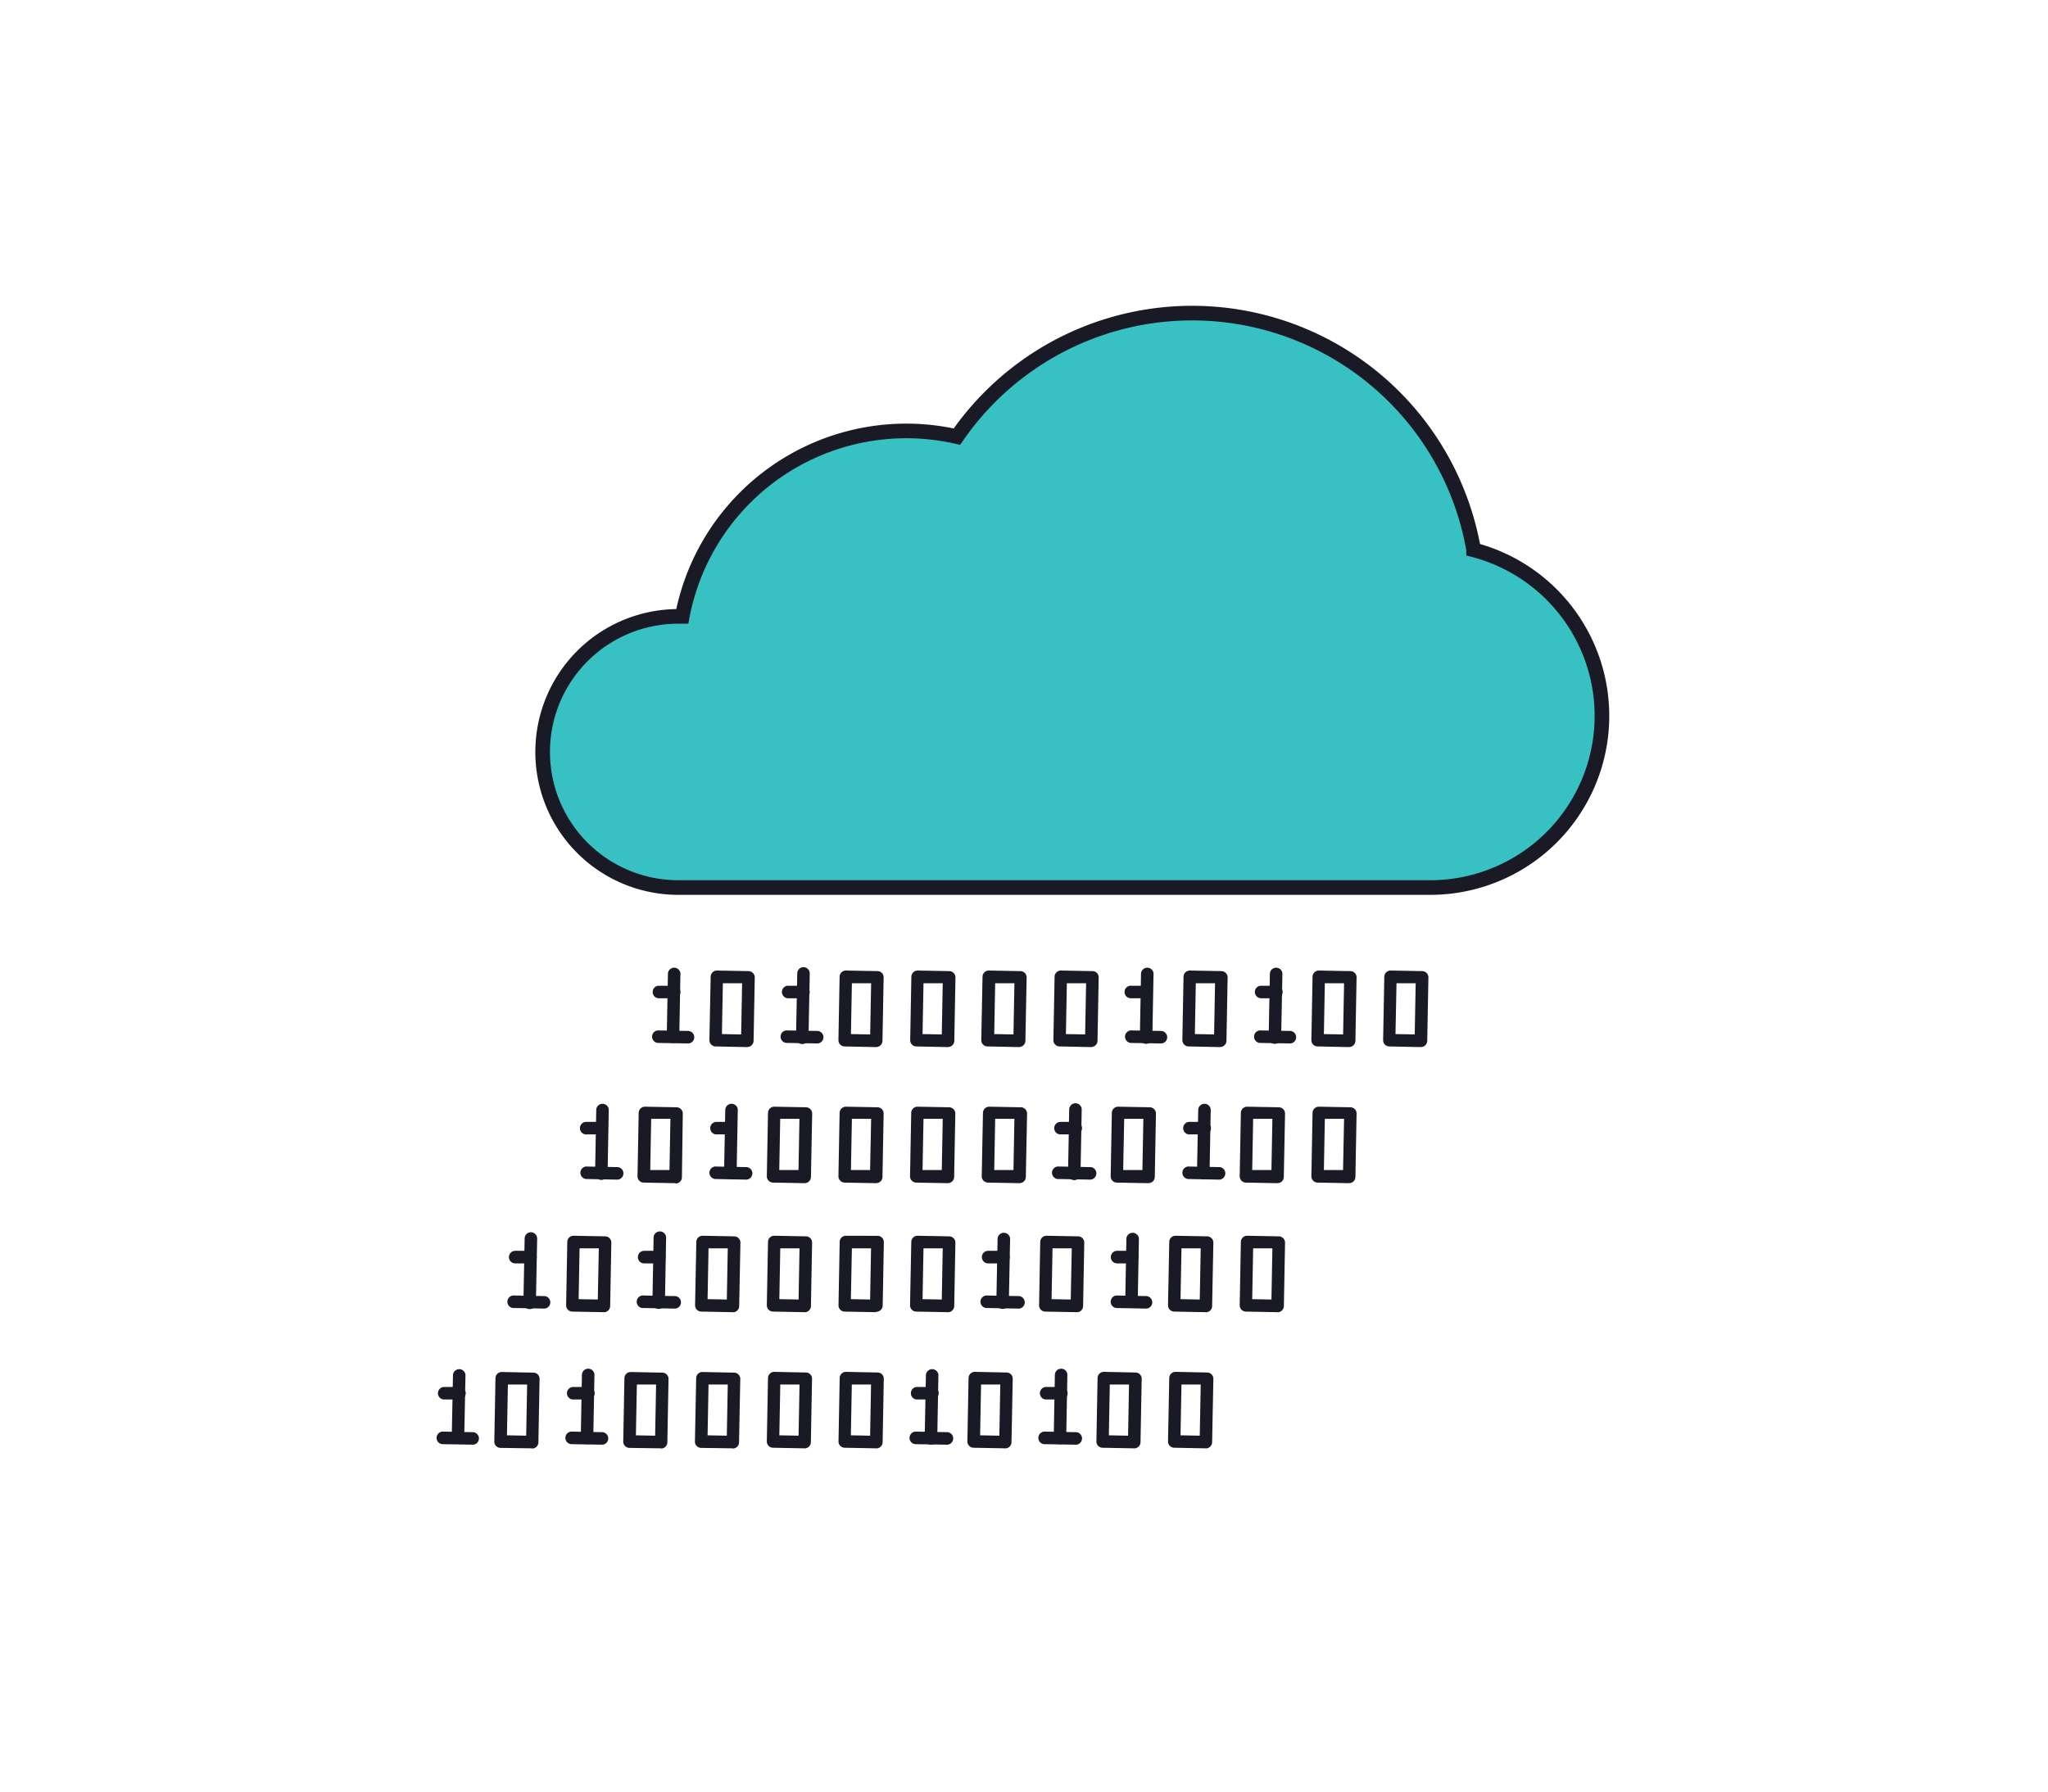<svg id="Layer_14" data-name="Layer 14" xmlns="http://www.w3.org/2000/svg" viewBox="0 0 280 245"><defs><style>.cls-1{fill:#37c1c2;stroke:#1a1a27;stroke-miterlimit:10;stroke-width:2px;}.cls-2{fill:#1a1a27;fill-rule:evenodd;}</style></defs><title>פיתוח</title><path class="cls-1" d="M201.47,75.17a39.06,39.06,0,0,0-70.64-15.46A31.17,31.17,0,0,0,93.28,84.29l-.55,0a18.54,18.54,0,0,0,0,37.08h102.8a23.47,23.47,0,0,0,5.94-46.18Z"/><path class="cls-2" d="M89.92,142.62a.86.86,0,0,1,0-1.71l4.16.07a.87.87,0,0,1,.84.88.85.85,0,0,1-.88.83Z"/><path class="cls-2" d="M90,136.51a.86.86,0,0,1,0-1.71l2.07,0a.86.86,0,1,1,0,1.71Z"/><path class="cls-2" d="M107.55,142.62a.85.85,0,0,1-.83-.87.84.84,0,0,1,.87-.84l4.15.07a.86.86,0,0,1,.84.88.85.85,0,0,1-.87.83Z"/><path class="cls-2" d="M107.67,136.51a.86.86,0,0,1,0-1.71l2.08,0a.86.86,0,1,1,0,1.71Z"/><path class="cls-2" d="M154.58,142.62a.86.86,0,0,1,0-1.71l4.16.07a.87.87,0,0,1,.84.88.85.85,0,0,1-.88.83Z"/><path class="cls-2" d="M154.7,136.51a.86.86,0,1,1,0-1.71l2.07,0a.86.86,0,0,1,0,1.71Z"/><path class="cls-2" d="M172.22,142.62a.86.86,0,0,1,0-1.71l4.15.07a.86.86,0,0,1,.84.88.85.85,0,0,1-.87.83Z"/><path class="cls-2" d="M172.33,136.51a.86.86,0,0,1,0-1.71l2.08,0a.86.86,0,1,1,0,1.71Z"/><path class="cls-2" d="M102.15,143.19h0l-4.32-.09a.86.86,0,0,1-.84-.87v0l.17-8.67a.86.86,0,0,1,.87-.84h0l4.32.08a.86.86,0,0,1,.84.87v0l-.16,8.67a.87.87,0,0,1-.88.84Zm-3.45-1.78,2.63.05.13-7-2.63,0Z"/><path class="cls-2" d="M91.32,133.1a.86.86,0,0,1,1.71,0l-.16,8.69a.86.86,0,0,1-.87.84.85.85,0,0,1-.84-.88Z"/><path class="cls-2" d="M119.79,143.19h0l-4.32-.09a.85.85,0,0,1-.84-.87v0l.16-8.67a.86.86,0,0,1,.87-.84h0l4.31.08a.85.85,0,0,1,.84.87v0l-.16,8.67a.86.86,0,0,1-.87.84Zm-3.45-1.78,2.63.05.13-7-2.63,0Z"/><path class="cls-2" d="M109,133.1a.85.85,0,0,1,.87-.84.86.86,0,0,1,.84.87l-.17,8.69a.86.86,0,1,1-1.71,0Z"/><path class="cls-2" d="M129.59,143.19h0l-4.31-.09a.85.85,0,0,1-.84-.87v0l.16-8.67a.86.86,0,0,1,.87-.84h0l4.32.08a.86.86,0,0,1,.84.87v0l-.16,8.67a.86.86,0,0,1-.87.84Zm-3.46-1.78,2.63.05.13-7-2.63,0Z"/><path class="cls-2" d="M139.38,143.19h0L135,143.1a.85.85,0,0,1-.84-.87v0l.17-8.67a.86.86,0,0,1,.87-.84h0l4.32.08a.86.86,0,0,1,.84.87v0l-.17,8.67a.86.86,0,0,1-.87.84Zm-3.45-1.78,2.63.05.13-7-2.63,0Z"/><path class="cls-2" d="M149.18,143.19h0l-4.32-.09a.85.85,0,0,1-.84-.87v0l.16-8.67a.87.87,0,0,1,.88-.84h0l4.32.08a.85.85,0,0,1,.83.87v0l-.16,8.67a.86.86,0,0,1-.87.84Zm-3.45-1.78,2.63.05.13-7-2.63,0Z"/><path class="cls-2" d="M166.81,143.19h0l-4.32-.09a.86.86,0,0,1-.84-.87v0l.16-8.67a.86.86,0,0,1,.87-.84h0l4.32.08a.86.86,0,0,1,.84.87v0l-.16,8.67a.87.87,0,0,1-.88.84Zm-3.45-1.78,2.63.05.13-7-2.63,0Z"/><path class="cls-2" d="M156,133.1a.86.86,0,0,1,1.71,0l-.16,8.69a.86.86,0,1,1-1.71,0Z"/><path class="cls-2" d="M184.45,143.19h0l-4.32-.09a.85.85,0,0,1-.84-.87v0l.16-8.67a.86.86,0,0,1,.87-.84h0l4.31.08a.85.85,0,0,1,.84.87v0l-.16,8.67a.86.86,0,0,1-.87.84ZM181,141.41l2.63.05.13-7-2.63,0Z"/><path class="cls-2" d="M173.62,133.1a.86.86,0,0,1,1.71,0l-.17,8.69a.86.86,0,1,1-1.71,0Z"/><path class="cls-2" d="M194.25,143.19h0l-4.31-.09a.85.85,0,0,1-.84-.87v0l.16-8.67a.86.86,0,0,1,.87-.84h0l4.32.08a.86.86,0,0,1,.84.87v0l-.16,8.67a.86.86,0,0,1-.87.84Zm-3.46-1.78,2.63.05.13-7-2.62,0Z"/><path class="cls-2" d="M80.12,161.23a.86.86,0,0,1,0-1.71l4.16.08a.86.86,0,1,1,0,1.71Z"/><path class="cls-2" d="M80.24,155.13a.86.86,0,1,1,0-1.71l2.08,0a.86.86,0,0,1,0,1.71Z"/><path class="cls-2" d="M97.76,161.23a.86.86,0,0,1,0-1.71l4.15.08a.86.86,0,1,1,0,1.71Z"/><path class="cls-2" d="M97.87,155.13a.86.86,0,0,1,0-1.71l2.08,0a.86.86,0,0,1,0,1.71Z"/><path class="cls-2" d="M144.78,161.23a.86.86,0,1,1,0-1.71l4.16.08a.86.86,0,1,1,0,1.71Z"/><path class="cls-2" d="M144.9,155.13a.86.86,0,0,1,0-1.71l2.08,0a.86.86,0,1,1,0,1.71Z"/><path class="cls-2" d="M162.42,161.23a.86.86,0,0,1,0-1.71l4.15.08a.86.86,0,1,1,0,1.71Z"/><path class="cls-2" d="M162.53,155.13a.86.86,0,0,1,0-1.71l2.08,0a.86.86,0,1,1,0,1.71Z"/><path class="cls-2" d="M92.36,161.8h0L88,161.72a.85.85,0,0,1-.84-.87v0l.16-8.67a.86.86,0,0,1,.87-.84h0l4.32.08a.86.86,0,0,1,.84.87v0L93.23,161a.85.85,0,0,1-.87.84ZM88.9,160l2.63,0,.13-7-2.63,0Z"/><path class="cls-2" d="M81.52,151.71a.86.86,0,0,1,1.71,0l-.16,8.69a.86.86,0,1,1-1.71,0Z"/><path class="cls-2" d="M110,161.8h0l-4.32-.08a.86.86,0,0,1-.84-.87v0l.16-8.67a.86.86,0,0,1,.88-.84h0l4.32.08a.86.86,0,0,1,.84.87v0l-.17,8.66a.85.85,0,0,1-.87.84ZM106.54,160l2.63,0,.13-7-2.63,0Z"/><path class="cls-2" d="M99.16,151.71a.86.86,0,0,1,1.71,0l-.16,8.69a.86.86,0,0,1-1.72,0Z"/><path class="cls-2" d="M119.79,161.8h0l-4.32-.08a.86.86,0,0,1-.84-.87v0l.16-8.67a.86.86,0,0,1,.87-.84h0l4.31.08a.85.85,0,0,1,.84.87v0l-.16,8.66a.85.85,0,0,1-.87.84ZM116.34,160l2.62,0,.14-7-2.63,0Z"/><path class="cls-2" d="M129.58,161.8h0l-4.32-.08a.86.86,0,0,1-.84-.87v0l.16-8.67a.86.86,0,0,1,.87-.84h0l4.32.08a.86.86,0,0,1,.84.87v0l-.16,8.66a.85.85,0,0,1-.88.84ZM126.13,160l2.63,0,.13-7-2.63,0Z"/><path class="cls-2" d="M139.38,161.8h0l-4.32-.08a.86.86,0,0,1-.84-.87v0l.17-8.67a.85.85,0,0,1,.87-.84h0l4.32.08a.86.86,0,0,1,.84.87v0l-.17,8.66a.85.85,0,0,1-.87.84ZM135.93,160l2.63,0,.13-7-2.63,0Z"/><path class="cls-2" d="M157,161.8h0l-4.31-.08a.85.85,0,0,1-.84-.87v0l.16-8.67a.86.86,0,0,1,.87-.84h0l4.32.08a.86.86,0,0,1,.84.87v0l-.16,8.66a.85.85,0,0,1-.87.84ZM153.56,160l2.63,0,.13-7-2.62,0Z"/><path class="cls-2" d="M146.18,151.71a.86.86,0,0,1,.88-.84.85.85,0,0,1,.83.87l-.16,8.69a.86.86,0,1,1-1.71,0Z"/><path class="cls-2" d="M174.65,161.8h0l-4.32-.08a.86.86,0,0,1-.84-.87v0l.16-8.67a.86.86,0,0,1,.88-.84h0l4.32.08a.86.86,0,0,1,.84.87v0l-.17,8.66a.85.85,0,0,1-.87.84ZM171.2,160l2.63,0,.13-7-2.63,0Z"/><path class="cls-2" d="M163.82,151.71a.86.86,0,0,1,1.71,0l-.16,8.69a.86.86,0,0,1-1.72,0Z"/><path class="cls-2" d="M184.45,161.8h0l-4.32-.08a.86.86,0,0,1-.84-.87v0l.16-8.67a.86.86,0,0,1,.87-.84h0l4.31.08a.85.85,0,0,1,.84.87v0l-.16,8.66a.85.85,0,0,1-.87.84ZM181,160l2.62,0,.14-7-2.63,0Z"/><path class="cls-2" d="M70.32,178.87a.86.86,0,1,1,0-1.71l4.15.08a.86.86,0,0,1,0,1.71Z"/><path class="cls-2" d="M70.44,172.77a.86.86,0,0,1,0-1.72l2.08,0a.86.86,0,0,1,0,1.72Z"/><path class="cls-2" d="M88,178.87a.86.86,0,1,1,0-1.71l4.15.08a.86.86,0,1,1,0,1.71Z"/><path class="cls-2" d="M88.07,172.77a.86.86,0,0,1,0-1.72l2.07,0a.86.86,0,0,1,0,1.72Z"/><path class="cls-2" d="M135,178.87a.86.86,0,1,1,0-1.71l4.15.08a.86.86,0,1,1,0,1.71Z"/><path class="cls-2" d="M135.1,172.77a.86.86,0,0,1,0-1.72l2.08,0a.86.86,0,0,1,0,1.72Z"/><path class="cls-2" d="M152.62,178.87a.86.86,0,0,1,0-1.71l4.15.08a.86.86,0,0,1,0,1.71Z"/><path class="cls-2" d="M152.73,172.77a.86.86,0,1,1,0-1.72l2.07,0a.86.86,0,0,1,0,1.72Z"/><path class="cls-2" d="M82.56,179.44h0l-4.32-.08a.86.86,0,0,1-.84-.87v0l.16-8.66a.85.85,0,0,1,.87-.84h0l4.31.08a.85.85,0,0,1,.84.87v0l-.16,8.67a.86.86,0,0,1-.87.84Zm-3.45-1.78,2.62.05.14-7-2.63,0Z"/><path class="cls-2" d="M71.73,169.35a.85.85,0,0,1,.87-.84.86.86,0,0,1,.84.87l-.17,8.69a.86.86,0,1,1-1.71,0Z"/><path class="cls-2" d="M100.19,179.44h0l-4.32-.08a.86.86,0,0,1-.84-.87v0l.17-8.66a.85.85,0,0,1,.87-.84h0l4.32.08a.86.86,0,0,1,.84.87v0l-.17,8.67a.85.85,0,0,1-.87.84Zm-3.45-1.78,2.63.05.13-7-2.63,0Z"/><path class="cls-2" d="M89.36,169.35a.86.86,0,1,1,1.71,0l-.16,8.69a.86.86,0,1,1-1.71,0Z"/><path class="cls-2" d="M110,179.44h0l-4.32-.08a.86.86,0,0,1-.84-.87v0l.16-8.66a.85.85,0,0,1,.88-.84h0l4.32.08a.85.85,0,0,1,.83.87v0l-.16,8.67a.86.86,0,0,1-.87.84Zm-3.45-1.78,2.63.05.13-7-2.63,0Z"/><path class="cls-2" d="M119.79,179.44h0l-4.31-.08a.85.85,0,0,1-.84-.87v0l.16-8.66a.85.85,0,0,1,.87-.84h0L120,169a.86.86,0,0,1,.84.87v0l-.16,8.67a.86.86,0,0,1-.87.84Zm-3.46-1.78,2.63.05.13-7-2.62,0Z"/><path class="cls-2" d="M129.58,179.44h0l-4.32-.08a.86.86,0,0,1-.84-.87v0l.17-8.66a.85.85,0,0,1,.87-.84h0l4.32.08a.86.86,0,0,1,.84.87v0l-.16,8.67a.86.86,0,0,1-.88.84Zm-3.45-1.78,2.63.05.13-7-2.63,0Z"/><path class="cls-2" d="M147.22,179.44h0l-4.32-.08a.86.86,0,0,1-.84-.87v0l.16-8.66a.85.85,0,0,1,.87-.84h0l4.31.08a.85.85,0,0,1,.84.87v0l-.16,8.67a.86.86,0,0,1-.87.84Zm-3.45-1.78,2.62.05.14-7-2.63,0Z"/><path class="cls-2" d="M136.39,169.35a.86.86,0,0,1,1.71,0l-.17,8.69a.86.86,0,1,1-1.71,0Z"/><path class="cls-2" d="M164.85,179.44h0l-4.32-.08a.86.86,0,0,1-.84-.87v0l.17-8.66a.85.85,0,0,1,.87-.84h0l4.32.08a.86.86,0,0,1,.84.87v0l-.17,8.67a.85.85,0,0,1-.87.84Zm-3.45-1.78,2.63.05.13-7-2.63,0Z"/><path class="cls-2" d="M154,169.35a.86.86,0,0,1,1.71,0l-.16,8.69a.86.86,0,0,1-1.71,0Z"/><path class="cls-2" d="M174.65,179.44h0l-4.32-.08a.86.86,0,0,1-.84-.87v0l.16-8.66a.85.85,0,0,1,.88-.84h0l4.32.08a.86.86,0,0,1,.84.87v0l-.16,8.67a.86.86,0,0,1-.87.84Zm-3.45-1.78,2.63.05.13-7-2.63,0Z"/><path class="cls-2" d="M60.53,197.49a.85.85,0,0,1-.84-.88.86.86,0,0,1,.87-.84l4.15.08a.86.86,0,0,1,0,1.71Z"/><path class="cls-2" d="M60.64,191.38a.86.86,0,0,1,0-1.71l2.08,0a.86.86,0,1,1,0,1.71Z"/><path class="cls-2" d="M78.16,197.49a.86.86,0,0,1,0-1.72l4.16.08a.86.86,0,0,1,.84.87.85.85,0,0,1-.88.84Z"/><path class="cls-2" d="M78.28,191.38a.86.86,0,0,1,0-1.71l2.07,0a.86.86,0,1,1,0,1.71Z"/><path class="cls-2" d="M125.19,197.49a.85.85,0,0,1-.84-.88.86.86,0,0,1,.87-.84l4.15.08a.86.86,0,1,1,0,1.71Z"/><path class="cls-2" d="M125.3,191.38a.86.86,0,0,1,0-1.71l2.08,0a.86.86,0,1,1,0,1.71Z"/><path class="cls-2" d="M142.82,197.49a.86.86,0,0,1,0-1.72l4.16.08a.86.86,0,1,1,0,1.71Z"/><path class="cls-2" d="M142.94,191.38a.86.86,0,0,1,0-1.71l2.07,0a.86.86,0,1,1,0,1.71Z"/><path class="cls-2" d="M72.76,198.06h0L68.42,198a.86.86,0,0,1-.84-.87v0l.16-8.67a.86.86,0,0,1,.88-.84h0l4.32.09a.84.84,0,0,1,.83.87v0l-.16,8.67a.86.86,0,0,1-.87.84Zm-3.45-1.78,2.63.05.13-7-2.63,0Z"/><path class="cls-2" d="M61.93,188a.86.86,0,0,1,1.71,0l-.17,8.69a.86.86,0,0,1-1.71,0Z"/><path class="cls-2" d="M90.39,198.06h0L86.05,198a.86.86,0,0,1-.84-.87v0l.16-8.67a.86.86,0,0,1,.87-.84h0l4.32.09a.85.85,0,0,1,.84.87v0l-.16,8.67a.87.87,0,0,1-.88.84Zm-3.45-1.78,2.63.05.13-7-2.63,0Z"/><path class="cls-2" d="M79.56,188a.85.85,0,0,1,.87-.83.84.84,0,0,1,.84.87l-.16,8.69a.86.86,0,0,1-1.71,0Z"/><path class="cls-2" d="M100.19,198.06h0L95.85,198a.86.86,0,0,1-.84-.87v0l.17-8.67a.85.85,0,0,1,.87-.84h0l4.32.09a.85.85,0,0,1,.84.87v0l-.17,8.67a.86.86,0,0,1-.87.84Zm-3.45-1.78,2.63.05.13-7-2.63,0Z"/><path class="cls-2" d="M110,198.06h0l-4.32-.08a.86.86,0,0,1-.84-.87v0l.16-8.67a.86.86,0,0,1,.87-.84h0l4.31.09a.84.84,0,0,1,.84.87v0l-.16,8.67a.86.86,0,0,1-.87.84Zm-3.45-1.78,2.63.05.13-7-2.63,0Z"/><path class="cls-2" d="M119.79,198.06h0l-4.31-.08a.85.85,0,0,1-.84-.87v0l.16-8.67a.86.86,0,0,1,.87-.84h0l4.32.09a.85.85,0,0,1,.84.87v0l-.16,8.67a.86.86,0,0,1-.87.84Zm-3.46-1.78,2.63.05.13-7-2.63,0Z"/><path class="cls-2" d="M137.42,198.06h0l-4.32-.08a.86.86,0,0,1-.84-.87v0l.16-8.67a.86.86,0,0,1,.88-.84h0l4.32.09a.85.85,0,0,1,.84.87v0l-.17,8.67a.86.86,0,0,1-.87.84ZM134,196.28l2.63.05.13-7-2.63,0Z"/><path class="cls-2" d="M126.59,188a.86.86,0,0,1,1.71,0l-.16,8.69a.86.86,0,0,1-1.72,0Z"/><path class="cls-2" d="M155.05,198.06h0l-4.32-.08a.85.85,0,0,1-.83-.87v0l.16-8.67a.86.86,0,0,1,.87-.84h0l4.32.09a.85.85,0,0,1,.84.87v0l-.16,8.67a.87.87,0,0,1-.88.84Zm-3.45-1.78,2.63.05.13-7-2.63,0Z"/><path class="cls-2" d="M144.22,188a.85.85,0,0,1,.87-.83.84.84,0,0,1,.84.87l-.16,8.69a.86.86,0,0,1-1.71,0Z"/><path class="cls-2" d="M164.85,198.06h0l-4.32-.08a.86.86,0,0,1-.84-.87v0l.17-8.67a.85.85,0,0,1,.87-.84h0l4.32.09a.85.85,0,0,1,.84.87v0l-.17,8.67a.86.86,0,0,1-.87.84Zm-3.45-1.78,2.63.05.13-7-2.63,0Z"/></svg>